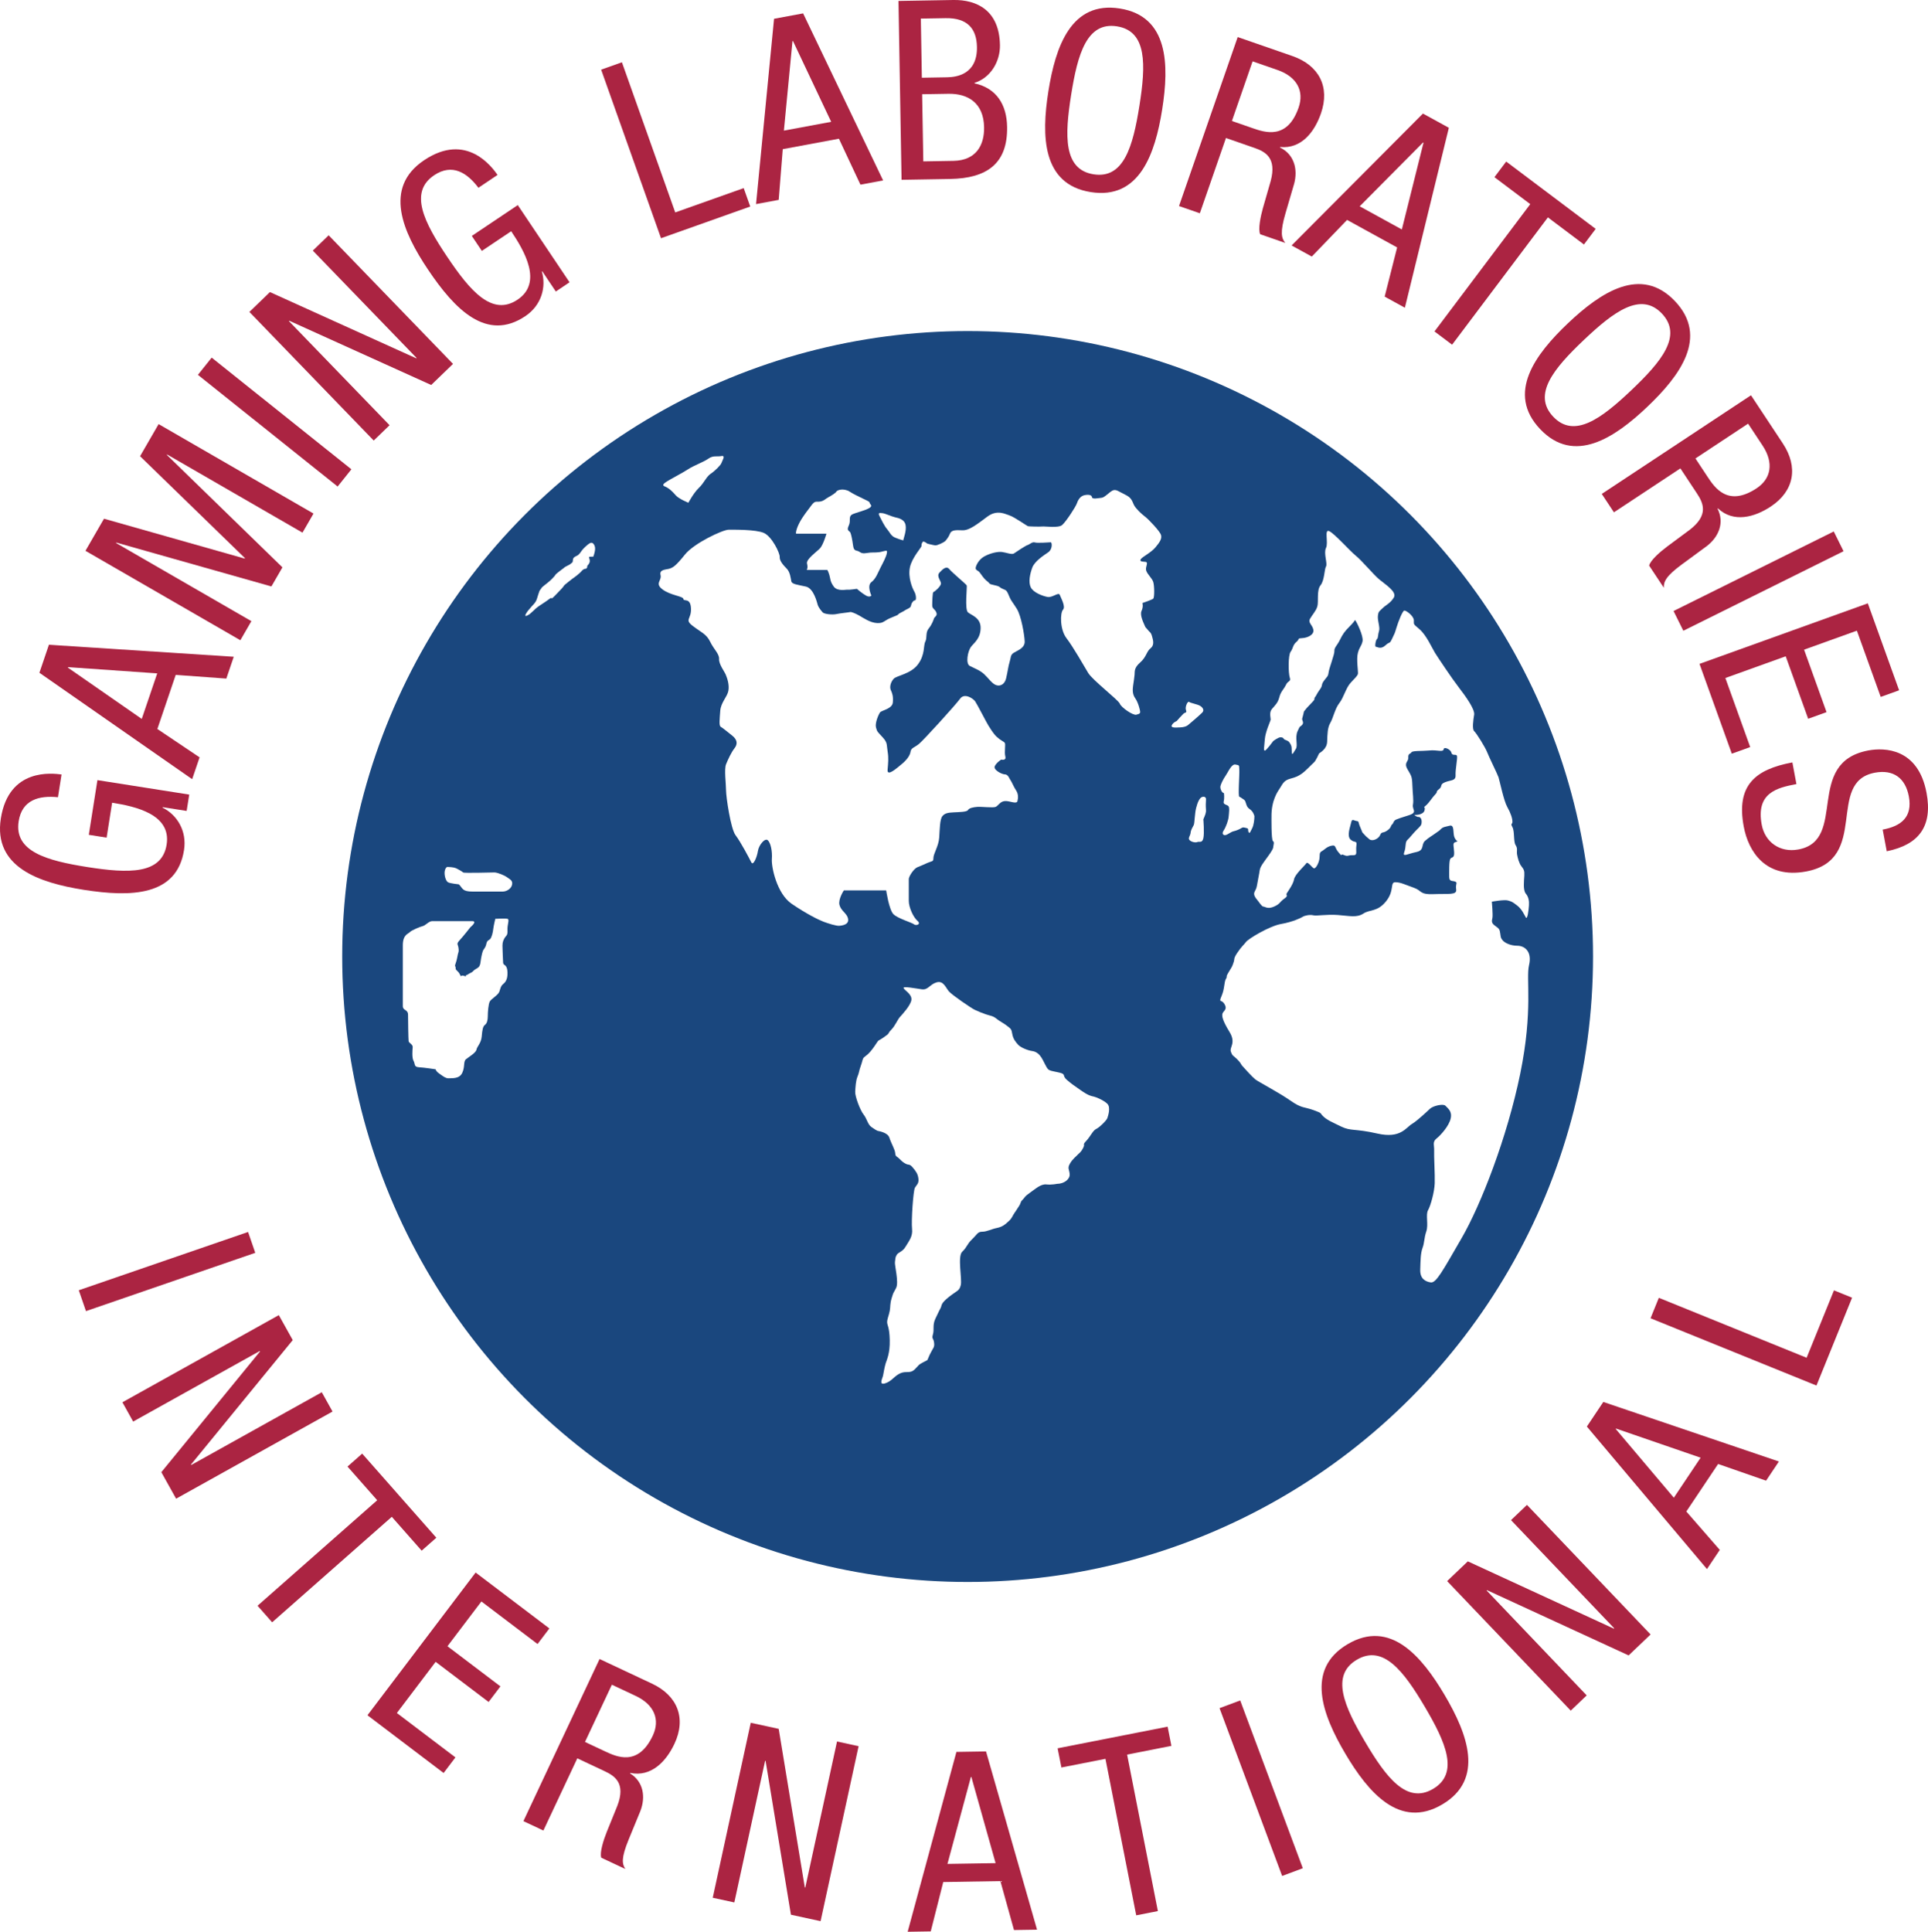 <svg xmlns="http://www.w3.org/2000/svg" xmlns:xlink="http://www.w3.org/1999/xlink" id="Layer_1" x="0px" y="0px" viewBox="0 0 100 100.189" style="enable-background:new 0 0 100 100.189;" xml:space="preserve" class="h04cetd22ce4o76d2r_er8"><style type="text/css">.h04cetd22ce4o76d2r_er8 .st0{fill:#1A477E;} .h04cetd22ce4o76d2r_er8 .st1{fill:#FFFFFF;} .h04cetd22ce4o76d2r_er8 .st2{fill:#AB2442;} </style><g>	<g>		<circle class="st0" cx="50.188" cy="49.608" r="32.438"></circle>		<path class="st1" d="M24.397,48.089c0,0,0.391-0.316,0.09-0.316s-1.91,0-2.075,0s-0.346,0.226-0.481,0.256   c-0.135,0.03-0.602,0.226-0.677,0.316c-0.075,0.09-0.361,0.12-0.361,0.677   c0,0.556,0,2.917,0,3.158c0,0.241,0.271,0.165,0.271,0.451s0.015,1.263,0.03,1.368   c0.015,0.105,0.226,0.165,0.211,0.316s-0.045,0.556,0.045,0.707c0.09,0.15,0,0.316,0.286,0.331   c0.286,0.015,0.857,0.105,0.857,0.105s0.023,0.105,0.155,0.196   c0.131,0.09,0.357,0.286,0.522,0.271s0.556,0.045,0.707-0.286c0.15-0.331,0.045-0.587,0.196-0.707   s0.511-0.331,0.541-0.496c0.03-0.165,0.241-0.331,0.271-0.677s0.06-0.526,0.165-0.602   s0.15-0.241,0.15-0.451s0.03-0.632,0.105-0.767c0.075-0.135,0.436-0.331,0.496-0.511   c0.06-0.18,0.075-0.286,0.18-0.376c0.105-0.09,0.256-0.211,0.241-0.632   c-0.015-0.421-0.211-0.331-0.226-0.481c-0.015-0.15-0.015-0.451-0.03-0.722   c-0.015-0.271,0-0.376,0.09-0.541c0.09-0.165,0.183-0.135,0.166-0.436   c-0.016-0.301,0.121-0.556,0-0.587c-0.121-0.03-0.633,0-0.633,0s-0.09,0.376-0.105,0.526   s-0.075,0.436-0.165,0.526c-0.09,0.09-0.15,0.045-0.196,0.256   c-0.045,0.211-0.15,0.271-0.18,0.361s-0.06,0.206-0.09,0.374   c-0.03,0.168-0.03,0.378-0.135,0.468c-0.105,0.09-0.165,0.09-0.256,0.18   c-0.09,0.09-0.075,0.075-0.196,0.135c-0.12,0.06-0.105,0.075-0.196,0.105   c-0.09,0.03,0.135,0.105-0.09,0.03c-0.226-0.075-0.135,0.12-0.226-0.075   c-0.09-0.196-0.234-0.211-0.222-0.331c0.012-0.12-0.072-0.045,0-0.241   c0.072-0.196,0.087-0.361,0.117-0.481c0.03-0.12,0.06-0.135,0.03-0.331   c-0.03-0.196-0.12-0.196,0.06-0.391C24.021,48.571,24.397,48.089,24.397,48.089z"></path>		<path class="st1" d="M23.796,45.864c0.211,0.196,0.15,0.376,0.722,0.376s1.323,0,1.549,0   c0.226,0,0.466-0.165,0.496-0.376s-0.12-0.256-0.256-0.361c-0.135-0.105-0.511-0.256-0.662-0.256   c-0.15,0-1.579,0.045-1.624,0c-0.045-0.045-0.279-0.18-0.388-0.226   c-0.108-0.045-0.364-0.06-0.424-0.06c-0.06,0-0.15,0.12-0.15,0.316s0.075,0.421,0.18,0.481   C23.345,45.819,23.796,45.864,23.796,45.864z"></path>		<path class="st1" d="M43.541,48.014c0.33-0.03,0.511-0.15,0.436-0.406   c-0.075-0.256-0.361-0.376-0.436-0.677c-0.075-0.301,0.227-0.752,0.227-0.752h2.195   c0,0,0.15,1.008,0.376,1.233c0.226,0.226,0.962,0.436,1.068,0.526c0.105,0.09,0.391,0,0.18-0.18   c-0.211-0.18-0.451-0.692-0.451-1.038c0-0.346,0-0.993,0-1.128s0.256-0.541,0.451-0.617   c0.196-0.075,0.286-0.12,0.526-0.226c0.241-0.105,0.301-0.045,0.301-0.256   c0-0.211,0.271-0.617,0.301-1.053c0.03-0.436,0.03-0.947,0.165-1.113   c0.135-0.165,0.316-0.18,0.586-0.196c0.271-0.015,0.685-0.015,0.741-0.12   c0.056-0.105,0.281-0.15,0.492-0.165s0.812,0.06,0.947,0s0.226-0.286,0.481-0.301   s0.602,0.18,0.647,0c0.045-0.18,0.045-0.376-0.075-0.556c-0.12-0.18-0.226-0.451-0.286-0.526   s-0.12-0.301-0.286-0.301c-0.165,0-0.632-0.241-0.526-0.436c0.105-0.196,0.331-0.331,0.331-0.331   s0.271,0.075,0.211-0.165c-0.06-0.241,0.03-0.632-0.03-0.707s-0.211-0.12-0.406-0.301   c-0.196-0.18-0.346-0.451-0.436-0.586c-0.09-0.135-0.587-1.113-0.692-1.263   c-0.105-0.15-0.556-0.451-0.782-0.135c-0.226,0.316-1.895,2.15-2.135,2.346   c-0.241,0.196-0.406,0.196-0.436,0.406C47.196,39.202,47,39.442,46.759,39.638   c-0.241,0.196-0.752,0.662-0.722,0.286c0.03-0.376,0.06-0.587,0-0.962   c-0.06-0.376,0-0.436-0.256-0.722c-0.256-0.286-0.286-0.271-0.346-0.511   c-0.06-0.241,0.135-0.677,0.211-0.782c0.075-0.105,0.632-0.18,0.662-0.511   c0.03-0.331-0.03-0.481-0.105-0.647c-0.075-0.165,0-0.421,0.15-0.586   c0.15-0.165,0.887-0.241,1.263-0.752c0.376-0.511,0.271-0.978,0.376-1.173   c0.105-0.196,0.001-0.466,0.173-0.677c0.173-0.211,0.248-0.436,0.278-0.526   c0.03-0.09,0.196-0.135,0.12-0.316c-0.075-0.18-0.211-0.18-0.211-0.361   c0-0.18,0.015-0.692,0.06-0.692s0.361-0.271,0.391-0.421c0.03-0.15-0.256-0.391-0.075-0.587   c0.18-0.196,0.361-0.361,0.511-0.18c0.15,0.18,0.872,0.782,0.902,0.842   c0.03,0.06-0.112,1.248,0.064,1.399c0.176,0.15,0.672,0.271,0.657,0.827   s-0.361,0.767-0.511,0.977c-0.15,0.211-0.286,0.857-0.045,0.978   c0.241,0.12,0.526,0.226,0.737,0.421s0.391,0.466,0.587,0.556c0.196,0.09,0.466,0.03,0.556-0.346   c0.09-0.376,0.105-0.602,0.18-0.842c0.075-0.241,0.03-0.361,0.226-0.481   c0.196-0.12,0.571-0.241,0.556-0.587s-0.18-1.323-0.406-1.684s-0.301-0.421-0.376-0.602   c-0.075-0.18-0.105-0.256-0.165-0.331s-0.226-0.09-0.346-0.196   c-0.12-0.105-0.481-0.105-0.541-0.196c-0.06-0.09-0.12-0.09-0.256-0.241   c-0.135-0.15-0.226-0.331-0.316-0.391c-0.09-0.06-0.15-0.08-0.135-0.183   c0.015-0.103,0.15-0.419,0.451-0.584c0.301-0.165,0.692-0.256,0.917-0.226   c0.226,0.03,0.511,0.15,0.617,0.075c0.105-0.075,0.602-0.406,0.707-0.436   c0.105-0.03,0.241-0.18,0.376-0.135c0.135,0.045,0.767-0.008,0.827-0.008   s0.105,0.354-0.135,0.52c-0.241,0.165-0.707,0.466-0.827,0.797   c-0.12,0.331-0.211,0.752-0.075,1.023s0.617,0.451,0.872,0.496   c0.256,0.045,0.571-0.271,0.632-0.105c0.06,0.165,0.316,0.602,0.165,0.767   c-0.15,0.165-0.165,1.023,0.18,1.474c0.346,0.451,0.902,1.429,1.128,1.805   c0.226,0.376,1.564,1.399,1.639,1.594s0.677,0.617,0.857,0.571   c0.18-0.045,0.211-0.075,0.196-0.18c-0.015-0.105-0.105-0.466-0.256-0.677   c-0.15-0.211-0.135-0.451-0.105-0.662c0.03-0.211,0.06-0.391,0.075-0.556   c0.015-0.165-0.038-0.346,0.289-0.632s0.327-0.571,0.538-0.737   c0.211-0.165,0.135-0.421,0.075-0.632s-0.12-0.196-0.211-0.316   c-0.09-0.12-0.12-0.105-0.165-0.226c-0.045-0.12-0.271-0.541-0.165-0.767   c0.105-0.226,0.045-0.406,0.045-0.406s0.489-0.165,0.56-0.226c0.071-0.06,0.064-0.677,0-0.872   c-0.064-0.196-0.305-0.391-0.365-0.587c-0.06-0.196,0.15-0.436-0.045-0.451   c-0.196-0.015-0.316-0.03-0.226-0.15c0.09-0.12,0.526-0.331,0.752-0.602   c0.226-0.271,0.346-0.451,0.286-0.647s-0.647-0.812-0.827-0.947   c-0.18-0.135-0.451-0.391-0.556-0.571c-0.105-0.18-0.105-0.391-0.451-0.556   c-0.346-0.165-0.496-0.316-0.677-0.226c-0.18,0.09-0.406,0.361-0.571,0.376   c-0.165,0.015-0.481,0.09-0.496-0.03c-0.015-0.12-0.18-0.15-0.391-0.105   s-0.331,0.241-0.391,0.421c-0.06,0.18-0.571,0.962-0.767,1.128s-0.887,0.06-1.023,0.075   c-0.135,0.015-0.707,0-0.752-0.015c-0.045-0.015-0.737-0.496-0.947-0.556   c-0.211-0.06-0.632-0.331-1.158,0.06c-0.526,0.391-0.932,0.722-1.293,0.707   c-0.361-0.015-0.571-0.015-0.647,0.18c-0.075,0.196-0.211,0.346-0.256,0.391   c-0.045,0.045-0.391,0.226-0.511,0.211c-0.12-0.015-0.406-0.09-0.406-0.09   s-0.15-0.12-0.211-0.105c-0.06,0.015-0.105,0.165-0.09,0.226   c0.015,0.06-0.496,0.602-0.602,1.113c-0.105,0.511,0.12,1.068,0.226,1.248   c0.105,0.18,0.105,0.421,0.06,0.451c-0.045,0.03-0.075-0.015-0.165,0.12   c-0.09,0.135-0.03,0.196-0.135,0.271c-0.105,0.075-0.12,0.06-0.241,0.135   s-0.015,0.015-0.241,0.135c-0.226,0.12,0.045,0.045-0.421,0.226   c-0.466,0.18-0.421,0.316-0.782,0.301c-0.361-0.015-0.722-0.271-0.932-0.391   c-0.211-0.12-0.421-0.196-0.466-0.18c-0.045,0.015-0.511,0.06-0.722,0.105s-0.632,0-0.707-0.09   c-0.075-0.09-0.211-0.241-0.256-0.391c-0.045-0.15-0.211-0.857-0.617-0.947   c-0.406-0.09-0.722-0.12-0.752-0.271c-0.03-0.15-0.06-0.481-0.241-0.662   s-0.376-0.406-0.361-0.602c0.015-0.196-0.406-1.068-0.827-1.248   c-0.421-0.18-1.519-0.165-1.82-0.165c-0.301,0-1.79,0.692-2.271,1.293   c-0.481,0.602-0.617,0.662-0.782,0.722c-0.165,0.06-0.556,0.03-0.481,0.331   s-0.316,0.436,0.105,0.752c0.421,0.316,1.068,0.346,1.083,0.496   c0.015,0.15,0.361-0.09,0.391,0.481c0.03,0.571-0.346,0.571,0.075,0.902   c0.421,0.331,0.722,0.421,0.917,0.827s0.481,0.632,0.466,0.902   c-0.015,0.271,0.271,0.632,0.346,0.812c0.075,0.18,0.196,0.526,0.135,0.842   s-0.391,0.602-0.421,1.038c-0.03,0.436-0.075,0.767,0.03,0.827   c0.105,0.06,0.301,0.226,0.587,0.451c0.286,0.226,0.286,0.451,0.12,0.662   c-0.165,0.211-0.331,0.571-0.436,0.827c-0.105,0.256,0,1.023,0,1.353   c0,0.331,0.241,2,0.496,2.331s0.707,1.188,0.812,1.399c0.105,0.211,0.301-0.286,0.346-0.587   c0.045-0.301,0.361-0.692,0.511-0.556c0.15,0.135,0.241,0.571,0.211,0.977   c-0.03,0.406,0.256,1.79,1.023,2.316c0.767,0.526,1.414,0.842,1.654,0.932   C42.955,47.894,43.374,48.029,43.541,48.014z"></path>		<path class="st1" d="M45.195,30.885c0,0-0.241-0.511,0-0.692c0.241-0.18,0.346-0.511,0.481-0.767   c0.135-0.256,0.286-0.556,0.316-0.707c0.03-0.15,0.045-0.196-0.211-0.12   c-0.256,0.075-0.438,0.045-0.64,0.06c-0.202,0.015-0.383,0.09-0.548-0.03   c-0.165-0.12-0.301,0-0.346-0.331s-0.09-0.541-0.135-0.662c-0.045-0.12-0.226-0.09-0.09-0.376   c0.135-0.286-0.06-0.481,0.226-0.602c0.286-0.12,1.083-0.286,0.917-0.481   c-0.165-0.196,0.135-0.06-0.556-0.391c-0.692-0.331-0.496-0.31-0.737-0.373   c-0.241-0.063-0.451,0.012-0.496,0.087s-0.241,0.196-0.406,0.286   c-0.165,0.09-0.241,0.196-0.436,0.226s-0.256-0.06-0.436,0.18   c-0.18,0.241-0.436,0.556-0.617,0.887c-0.18,0.331-0.226,0.602-0.18,0.602c0.045,0,1.564,0,1.564,0   s-0.165,0.571-0.331,0.752c-0.165,0.18-0.737,0.571-0.677,0.797   c0.06,0.226-0.015,0.331-0.015,0.331h1.068c0,0,0.045,0.06,0.105,0.256s0.03,0.331,0.226,0.602   s0.647,0.15,0.722,0.165c0.075,0.015,0.481-0.045,0.481-0.045s0.256,0.226,0.466,0.346   C45.12,31.006,45.195,30.885,45.195,30.885z"></path>		<path class="st1" d="M46.85,28.028c0-0.075,0.18-0.496,0.12-0.797   c-0.06-0.301-0.361-0.361-0.556-0.406s-0.496-0.196-0.647-0.211   c-0.15-0.015-0.241-0.03-0.15,0.15c0.09,0.18,0.258,0.526,0.392,0.677   c0.134,0.15,0.194,0.346,0.405,0.436C46.624,27.968,46.85,28.028,46.85,28.028z"></path>		<path class="st1" d="M35.706,26.073c0,0,0.271-0.511,0.541-0.767c0.271-0.256,0.391-0.587,0.617-0.737   c0.226-0.15,0.526-0.451,0.556-0.556c0.03-0.105,0.241-0.406,0-0.361   c-0.241,0.045-0.421-0.045-0.677,0.135s-0.767,0.361-1.038,0.541s-0.962,0.541-1.098,0.632   c-0.135,0.09-0.316,0.196-0.12,0.271c0.196,0.075,0.391,0.256,0.556,0.451   C35.21,25.878,35.706,26.073,35.706,26.073z"></path>		<path class="st1" d="M30.774,28.87c0.06-0.165,0.105-0.346,0.09-0.466   c-0.015-0.12-0.105-0.313-0.256-0.239c-0.15,0.074-0.391,0.329-0.421,0.375   c-0.03,0.045-0.15,0.226-0.241,0.271c-0.09,0.045-0.211,0.09-0.226,0.196   c-0.015,0.105,0,0.15-0.075,0.196c-0.075,0.045,0,0.03-0.211,0.135   c-0.211,0.105-0.12,0.075-0.271,0.18c-0.15,0.105-0.135,0.105-0.271,0.211   s-0.015,0.045-0.271,0.301s-0.511,0.391-0.556,0.496c-0.045,0.105-0.045-0.03-0.15,0.316   s-0.105,0.361-0.346,0.617c-0.241,0.256-0.451,0.571-0.226,0.466   c0.226-0.105,0.346-0.316,0.617-0.496c0.271-0.18,0.436-0.286,0.571-0.391   s-0.03,0.15,0.286-0.18c0.316-0.331,0.12-0.12,0.316-0.331c0.196-0.211,0-0.075,0.361-0.361   s0.15-0.105,0.436-0.331c0.286-0.226,0.211-0.226,0.331-0.301   c0.12-0.075,0.135,0.015,0.196-0.12c0.06-0.135-0.135,0.105,0.06-0.135   s-0.075-0.406,0.09-0.406S30.774,28.87,30.774,28.87z"></path>		<path class="st1" d="M61.031,37.397c0.06-0.075,0.256-0.286,0.346-0.376   c0.09-0.09,0.196-0.03,0.135-0.196c-0.06-0.165,0.09-0.481,0.165-0.421   c0.075,0.06,0.421,0.12,0.556,0.196c0.135,0.075,0.256,0.226,0.12,0.361s-0.586,0.526-0.737,0.647   c-0.15,0.12-0.421,0.12-0.481,0.12c-0.06,0-0.421,0.045-0.361-0.105   C60.835,37.472,61.031,37.397,61.031,37.397z"></path>		<path class="st1" d="M62.414,42.495c0.091-0.226,0.151-0.331,0.136-0.511   c-0.015-0.18-0.01-0.376,0.002-0.511s-0.093-0.18-0.213-0.135   c-0.12,0.045-0.226,0.269-0.301,0.571s-0.075,0.768-0.12,0.873s-0.15,0.241-0.165,0.406   c-0.015,0.165-0.15,0.271-0.06,0.376c0.09,0.105,0.318,0.15,0.415,0.105   c0.096-0.045,0.245,0.075,0.306-0.196C62.474,43.202,62.414,42.495,62.414,42.495z"></path>		<path class="st1" d="M63.407,41.096c-0.045-0.03-0.135-0.211-0.105-0.331   c0.03-0.12,0.135-0.346,0.271-0.541s0.301-0.617,0.511-0.571   c0.211,0.045,0.18,0.015,0.196,0.271c0.015,0.256-0.075,1.365,0,1.397   c0.075,0.032,0.105,0.062,0.241,0.152c0.135,0.09,0.075,0.346,0.286,0.481   c0.211,0.135,0.256,0.376,0.256,0.376c0,0.165-0.03,0.466-0.12,0.632   c-0.09,0.165-0.12,0.301-0.18,0.196c-0.06-0.105,0.03-0.18-0.105-0.211   c-0.135-0.03-0.18-0.06-0.271,0c-0.09,0.06-0.271,0.135-0.406,0.165   c-0.135,0.03-0.286,0.165-0.406,0.196c-0.12,0.03-0.226-0.06-0.105-0.241   c0.12-0.18,0.241-0.526,0.256-0.707c0.015-0.18,0.06-0.481-0.015-0.556   c-0.075-0.075-0.286-0.075-0.241-0.241c0.045-0.165,0.015-0.421,0.015-0.421L63.407,41.096z"></path>		<path class="st1" d="M65.948,42.375c-0.015-0.872,0.331-1.338,0.451-1.519   c0.12-0.18,0.18-0.376,0.511-0.466c0.331-0.09,0.421-0.135,0.617-0.271   c0.196-0.135,0.496-0.466,0.617-0.571c0.12-0.105,0.241-0.421,0.271-0.466   c0.03-0.045,0.406-0.211,0.421-0.617s0.015-0.722,0.165-0.977   c0.15-0.256,0.241-0.737,0.466-1.023c0.226-0.286,0.346-0.797,0.587-1.053   s0.346-0.361,0.376-0.451c0.03-0.09-0.09-0.767,0-1.098c0.09-0.331,0.18-0.331,0.241-0.602   c0.06-0.271-0.301-0.993-0.361-1.068c-0.06-0.075,0.045-0.06-0.271,0.256   c-0.316,0.316-0.391,0.436-0.541,0.737c-0.15,0.301-0.301,0.406-0.286,0.571   c0.015,0.165-0.271,0.887-0.301,1.113c-0.03,0.226-0.075,0.211-0.241,0.436   c-0.165,0.226-0.045,0.226-0.211,0.451s-0.18,0.316-0.256,0.406   c-0.075,0.09,0.045,0.06-0.12,0.233s-0.301,0.318-0.301,0.318l-0.15,0.186   c0,0-0.06,0.278-0.09,0.365s0.12,0.207-0.015,0.342s-0.075-0.015-0.226,0.316   c-0.15,0.331,0.03,0.737-0.09,0.917c-0.12,0.18-0.211,0.421-0.211,0.12   c0-0.301-0.045-0.331-0.12-0.451c-0.075-0.12-0.241-0.12-0.286-0.18s-0.06-0.09-0.18-0.09   s-0.376,0.196-0.376,0.196s-0.361,0.496-0.436,0.496c-0.075,0-0.03-0.196,0-0.587   s0.286-0.932,0.301-1.008s-0.09-0.376,0.06-0.556c0.15-0.18,0.316-0.316,0.391-0.617   c0.075-0.301,0.241-0.421,0.346-0.647c0.105-0.226,0.271-0.15,0.196-0.376   c-0.075-0.226-0.09-1.158,0.045-1.338s0.105-0.346,0.301-0.511   c0.196-0.165,0.015-0.18,0.301-0.196c0.286-0.015,0.627-0.18,0.577-0.436   c-0.05-0.256-0.291-0.361-0.171-0.571c0.12-0.211,0.301-0.391,0.376-0.632   s-0.045-0.842,0.165-1.098c0.211-0.256,0.196-0.827,0.286-0.978c0.09-0.15-0.135-0.692,0-0.962   s-0.105-0.993,0.165-0.872c0.271,0.12,1.068,1.023,1.384,1.278   c0.316,0.256,0.902,0.962,1.203,1.218c0.301,0.256,0.947,0.647,0.767,0.947   c-0.18,0.301-0.421,0.391-0.586,0.556s-0.211,0.15-0.241,0.391c-0.03,0.241,0.12,0.602,0.06,0.782   c-0.06,0.18-0.045,0.391-0.105,0.421c-0.06,0.03-0.135,0.406-0.06,0.406   c0.075,0,0.256,0.15,0.496-0.075s0.196-0.03,0.346-0.346s0.12-0.226,0.226-0.571   c0.105-0.346,0.316-0.872,0.406-0.887c0.09-0.015,0.481,0.271,0.496,0.496   c0.015,0.226-0.075,0.165,0.286,0.466c0.361,0.301,0.662,0.993,0.812,1.233   c0.15,0.241,0.872,1.323,1.233,1.79c0.361,0.466,0.842,1.142,0.797,1.413   c-0.045,0.271-0.114,0.752,0.003,0.858c0.117,0.105,0.569,0.827,0.674,1.098   c0.105,0.271,0.526,1.113,0.587,1.293c0.06,0.18,0.271,1.218,0.451,1.534   c0.18,0.316,0.271,0.602,0.271,0.767c0,0.165-0.12,0.06,0,0.286   c0.12,0.226,0.045,0.752,0.165,0.932c0.12,0.18,0.045,0.301,0.075,0.481   c0.03,0.18,0.105,0.466,0.226,0.617c0.12,0.15,0.165,0.226,0.15,0.481   c-0.015,0.256-0.075,0.752,0.075,0.932s0.18,0.391,0.165,0.617s-0.075,0.767-0.165,0.617   s-0.196-0.421-0.451-0.617s-0.271-0.196-0.466-0.256c-0.196-0.06-0.842,0.06-0.842,0.06   s0.06,0.684,0.03,0.838c-0.03,0.154-0.075,0.262,0.135,0.411   c0.211,0.149,0.241,0.179,0.271,0.405c0.03,0.226,0.03,0.226,0.12,0.346   c0.09,0.12,0.391,0.286,0.767,0.286s0.774,0.301,0.605,1.008c-0.169,0.707,0.222,2.316-0.455,5.624   s-2.045,6.812-3.038,8.527c-0.993,1.714-1.323,2.346-1.609,2.301   c-0.286-0.045-0.556-0.196-0.541-0.662c0.015-0.466,0.015-0.842,0.12-1.128   c0.105-0.286,0.075-0.496,0.196-0.857c0.12-0.361-0.045-0.857,0.09-1.098   c0.135-0.241,0.331-0.947,0.346-1.399c0.015-0.451-0.045-1.414-0.03-1.684   s-0.105-0.451,0.12-0.632c0.226-0.18,0.647-0.647,0.737-1.038   c0.09-0.391-0.165-0.541-0.271-0.662s-0.632,0-0.797,0.15c-0.165,0.15-0.647,0.617-0.947,0.797   c-0.301,0.18-0.586,0.767-1.775,0.496s-1.384-0.12-1.88-0.361   c-0.496-0.241-0.722-0.331-0.932-0.526c-0.211-0.196-0.015-0.15-0.511-0.331   c-0.496-0.18-0.602-0.075-1.203-0.496c-0.602-0.421-1.669-0.978-1.82-1.098   c-0.15-0.12-0.632-0.647-0.692-0.722s-0.045-0.12-0.256-0.331   c-0.211-0.211-0.226-0.135-0.316-0.376c-0.09-0.241,0.286-0.451-0.075-1.038   c-0.361-0.587-0.436-0.872-0.331-1.008c0.105-0.135,0.211-0.211,0.06-0.451   c-0.15-0.241-0.301-0.015-0.135-0.406c0.165-0.391,0.12-0.707,0.226-0.887   c0.105-0.18-0.06-0.015,0.15-0.361s0.165-0.271,0.241-0.481   c0.075-0.211-0.021-0.18,0.2-0.511c0.221-0.331,0.326-0.391,0.447-0.556   c0.12-0.165,1.218-0.827,1.82-0.932c0.602-0.105,1.038-0.316,1.128-0.376   c0.09-0.06,0.361-0.12,0.541-0.075c0.18,0.045,0.677-0.06,1.278-0.015   c0.602,0.045,0.977,0.15,1.323-0.075c0.346-0.226,0.722-0.075,1.173-0.632   c0.451-0.556,0.196-0.993,0.481-0.993s0.526,0.135,0.962,0.286   c0.436,0.15,0.271,0.361,1.038,0.331c0.767-0.03,1.203,0.06,1.158-0.241   c-0.045-0.301,0.09-0.346-0.045-0.406s-0.316,0.015-0.316-0.241s-0.015-0.842,0.06-0.947   c0.075-0.105,0.211-0.015,0.196-0.331c-0.015-0.316-0.09-0.476,0.045-0.524s0.135-0.048,0.135-0.048   s-0.12-0.06-0.18-0.256c-0.06-0.196,0.015-0.617-0.226-0.556s-0.346,0.06-0.466,0.18   c-0.12,0.12-0.045,0.045-0.271,0.211c-0.226,0.165-0.316,0.196-0.541,0.391   c-0.226,0.196-0.015,0.496-0.466,0.587s-0.722,0.286-0.617,0c0.105-0.286,0.03-0.511,0.165-0.632   c0.135-0.12,0.256-0.301,0.466-0.511c0.211-0.211,0.271-0.241,0.271-0.436   c0-0.196-0.12-0.256-0.165-0.241s-0.256-0.105-0.196-0.105c0.06,0,0.451,0,0.511-0.241   c0.06-0.241-0.12-0.09,0.06-0.241c0.18-0.15,0.346-0.436,0.496-0.586   c0.15-0.15,0-0.12,0.196-0.271c0.196-0.15,0.015-0.241,0.316-0.361s0.556-0.06,0.541-0.361   c-0.015-0.301,0.105-0.857,0.075-0.993c-0.03-0.135-0.241,0.015-0.286-0.165   c-0.045-0.18-0.316-0.286-0.376-0.241c-0.06,0.045,0.015,0.15-0.226,0.135   s-0.301-0.045-0.602-0.015c-0.301,0.03-0.827,0-0.872,0.09c-0.045,0.09-0.18,0.045-0.165,0.271   c0.015,0.226-0.241,0.256-0.045,0.602c0.196,0.346,0.241,0.361,0.256,0.827   c0.015,0.466,0.075,0.767,0.03,1.023c-0.045,0.256,0.256,0.391-0.211,0.541   c-0.466,0.15-0.481,0.151-0.647,0.218c-0.165,0.067-0.135,0.188-0.226,0.263   c-0.09,0.075-0.015,0.15-0.256,0.316c-0.241,0.165-0.271,0.026-0.361,0.231   s-0.406,0.34-0.556,0.22s-0.211-0.18-0.316-0.301c-0.105-0.12-0.015,0-0.15-0.301   c-0.135-0.301-0.06-0.331-0.196-0.346s-0.241-0.15-0.286,0.075   c-0.045,0.226-0.241,0.692-0.03,0.887c0.211,0.196,0.346,0.015,0.301,0.316   c-0.045,0.301,0.09,0.511-0.18,0.496c-0.271-0.015-0.241,0.09-0.481-0.015   c-0.241-0.105,0.015,0.18-0.241-0.105c-0.256-0.286-0.135-0.421-0.376-0.376   c-0.241,0.045-0.346,0.18-0.466,0.256s-0.165,0.075-0.165,0.331s-0.196,0.632-0.301,0.586   c-0.105-0.045-0.316-0.376-0.391-0.256c-0.075,0.12-0.587,0.571-0.632,0.827   s-0.301,0.602-0.376,0.722c-0.075,0.12,0.12,0.105-0.135,0.286s-0.196,0.26-0.526,0.408   c-0.331,0.148-0.466,0.002-0.556,0c-0.09-0.002-0.226-0.243-0.331-0.363   c-0.105-0.12-0.18-0.256-0.135-0.376c0.045-0.12,0.105-0.165,0.135-0.361   c0.03-0.196,0.09-0.451,0.12-0.647c0.03-0.196,0.03-0.241,0.15-0.436   c0.12-0.196,0.556-0.722,0.571-0.887c0.015-0.165,0.075-0.256-0.015-0.331   C65.933,43.548,65.948,42.375,65.948,42.375z"></path>		<path class="st1" d="M54.82,61.398c0.376,0,0.677-0.241,0.662-0.496   c-0.015-0.256-0.135-0.301,0.015-0.556c0.15-0.256,0.316-0.361,0.391-0.451   c0.075-0.09,0.15-0.09,0.286-0.346c0.135-0.256-0.06-0.135,0.165-0.376   c0.226-0.241,0.346-0.541,0.511-0.617c0.165-0.075,0.541-0.436,0.587-0.571   c0.045-0.135,0.18-0.556,0-0.737c-0.18-0.18-0.571-0.346-0.707-0.376   c-0.135-0.03-0.271-0.045-0.677-0.331s-0.421-0.286-0.707-0.526   c-0.286-0.241-0.015-0.301-0.421-0.391c-0.406-0.09-0.481-0.09-0.571-0.18   c-0.09-0.09-0.226-0.421-0.331-0.587s-0.256-0.316-0.481-0.346   c-0.226-0.03-0.602-0.18-0.737-0.331s-0.256-0.301-0.301-0.556   c-0.045-0.256-0.06-0.256-0.271-0.421c-0.211-0.165-0.376-0.226-0.556-0.376   c-0.18-0.15-0.346-0.15-0.556-0.226c-0.211-0.075-0.361-0.135-0.556-0.226   c-0.196-0.09-1.173-0.767-1.338-0.947c-0.165-0.18-0.286-0.587-0.647-0.481   c-0.361,0.105-0.436,0.406-0.767,0.361c-0.331-0.045-1.008-0.18-0.947-0.06   c0.06,0.12,0.436,0.316,0.406,0.602c-0.03,0.286-0.481,0.767-0.602,0.902   s-0.241,0.451-0.451,0.662c-0.211,0.211-0.015,0.135-0.391,0.391   c-0.376,0.256-0.18,0.03-0.481,0.466c-0.301,0.436-0.466,0.496-0.541,0.571   s-0.075,0.211-0.165,0.451c-0.09,0.241-0.075,0.331-0.165,0.541   c-0.09,0.211-0.105,0.541-0.12,0.782c-0.015,0.241,0.256,0.962,0.436,1.188   c0.18,0.226,0.211,0.511,0.406,0.647s0.271,0.18,0.316,0.196   c0.045,0.015,0.526,0.075,0.617,0.361c0.09,0.286,0.286,0.602,0.301,0.797   c0.015,0.196,0.075,0.15,0.211,0.286s0.196,0.196,0.346,0.271c0.15,0.075,0.18-0.015,0.346,0.18   c0.165,0.196,0.271,0.331,0.301,0.587c0.03,0.256-0.09,0.316-0.18,0.466   c-0.09,0.15-0.196,1.729-0.15,2.135c0.045,0.406-0.165,0.632-0.331,0.917   c-0.165,0.286-0.376,0.286-0.466,0.436c-0.09,0.15-0.06,0.196-0.09,0.361   c-0.03,0.165,0.211,1.053,0.06,1.353c-0.15,0.301-0.12,0.165-0.226,0.511   c-0.105,0.346-0.06,0.436-0.105,0.677c-0.045,0.241-0.135,0.421-0.135,0.587   c0,0.165,0.12,0.241,0.135,0.932c0.015,0.692-0.15,1.008-0.211,1.203   c-0.06,0.196-0.105,0.481-0.135,0.632s-0.241,0.511,0.105,0.406   c0.346-0.105,0.481-0.391,0.797-0.526c0.316-0.135,0.496,0.045,0.752-0.211   c0.256-0.256,0.135-0.196,0.436-0.361s0.15-0.015,0.331-0.391s0.256-0.361,0.226-0.617   c-0.03-0.256-0.135-0.18-0.06-0.436c0.075-0.256-0.03-0.466,0.12-0.797   c0.15-0.331,0.226-0.466,0.286-0.586c0.06-0.12-0.015-0.211,0.421-0.556   c0.436-0.346,0.541-0.301,0.617-0.617c0.075-0.316-0.18-1.489,0.075-1.729   c0.256-0.241,0.241-0.391,0.511-0.647s0.286-0.391,0.527-0.391s0.466-0.135,0.767-0.196   c0.301-0.06,0.436-0.196,0.617-0.361c0.18-0.165,0.18-0.271,0.301-0.436   s-0.015,0.015,0.18-0.271s0.075-0.241,0.226-0.391s0.075-0.15,0.376-0.361   c0.301-0.211,0.571-0.466,0.857-0.436C54.549,61.458,54.82,61.398,54.82,61.398z"></path>	</g>	<g>		<path class="st2" d="M3.006,41.347c-0.971-0.1-1.862,0.128-2.038,1.244   c-0.247,1.566,1.441,2.042,3.558,2.376c2.118,0.334,3.87,0.399,4.117-1.166   c0.247-1.566-1.609-1.977-2.828-2.169L5.53,43.442l-0.924-0.146l0.447-2.836l4.762,0.75   l-0.134,0.847l-1.245-0.196l-0.004,0.026c0.744,0.367,1.271,1.2,1.113,2.201   c-0.376,2.387-2.74,2.449-5.205,2.06c-2.31-0.364-4.695-1.174-4.296-3.702   c0.415-2.631,2.671-2.341,3.148-2.279L3.006,41.347z"></path>		<path class="st2" d="M2.044,34.892l0.493-1.452l9.587,0.622l-0.385,1.132l-2.625-0.192L8.162,37.808   l2.19,1.471l-0.385,1.132L2.044,34.892z M7.352,37.286l0.803-2.362l-4.625-0.323l-0.008,0.025   L7.352,37.286z"></path>		<path class="st2" d="M4.432,28.567l0.962-1.665l7.298,2.068l0.013-0.023l-5.44-5.286l0.962-1.665   l8.034,4.639l-0.572,0.99l-7.022-4.054l-0.013,0.022l5.995,5.832l-0.572,0.99L6.03,28.139   l-0.013,0.022l7.022,4.054l-0.572,0.99L4.432,28.567z"></path>		<path class="st2" d="M10.265,19.441l0.714-0.893l7.247,5.792l-0.714,0.893L10.265,19.441z"></path>		<path class="st2" d="M12.936,16.178l1.065-1.03l7.588,3.436l0.019-0.018l-5.383-5.568l0.822-0.795   l6.449,6.67L22.365,19.967l-7.36-3.331l-0.019,0.018l5.22,5.399l-0.822,0.795L12.936,16.178z"></path>		<path class="st2" d="M24.814,9.739c-0.586-0.78-1.358-1.279-2.297-0.65   c-1.317,0.883-0.52,2.445,0.674,4.225c1.194,1.781,2.336,3.111,3.653,2.228   c1.317-0.883,0.357-2.524-0.33-3.549l-1.522,1.02l-0.521-0.777l2.385-1.599l2.685,4.004   l-0.712,0.478l-0.702-1.047l-0.022,0.014c0.236,0.796-0.017,1.748-0.859,2.312   c-2.007,1.346-3.659-0.347-5.048-2.419c-1.303-1.942-2.329-4.242-0.203-5.668   c2.212-1.483,3.533,0.369,3.811,0.761L24.814,9.739z"></path>		<path class="st2" d="M31.18,3.613l1.077-0.383l2.766,7.787l3.551-1.261l0.339,0.955l-4.628,1.644   L31.18,3.613z"></path>		<path class="st2" d="M40.148,0.974l1.507-0.28l4.149,8.664l-1.175,0.219l-1.117-2.383l-2.912,0.542   l-0.211,2.63l-1.175,0.219L40.148,0.974z M40.658,6.774l2.453-0.456l-1.982-4.191l-0.026,0.005   L40.658,6.774z"></path>		<path class="st2" d="M46.602,0.049l2.845-0.049c1.208-0.021,2.387,0.531,2.418,2.337   c0.015,0.844-0.478,1.698-1.318,1.959l0,0.026c1.148,0.253,1.67,1.115,1.689,2.258   c0.032,1.884-1.02,2.669-2.956,2.702L46.761,9.325L46.602,0.049z M47.814,4.031l1.312-0.023   c0.481-0.008,1.57-0.144,1.545-1.573c-0.016-0.961-0.507-1.512-1.624-1.493l-1.286,0.022   L47.814,4.031z M47.889,8.37l1.559-0.027c1.208-0.021,1.61-0.846,1.594-1.743   c-0.022-1.273-0.849-1.753-1.849-1.736l-1.364,0.023L47.889,8.37z"></path>		<path class="st2" d="M60.28,5.67c-0.366,2.31-1.178,4.694-3.706,4.293   c-2.528-0.401-2.563-2.919-2.197-5.229s1.178-4.694,3.706-4.293   C60.611,0.842,60.646,3.36,60.28,5.67z M55.557,4.922c-0.336,2.118-0.403,3.87,1.163,4.118   c1.566,0.248,2.043-1.439,2.379-3.556c0.336-2.118,0.403-3.87-1.163-4.118   C56.371,1.118,55.893,2.805,55.557,4.922z"></path>		<path class="st2" d="M64.196,1.922l2.835,0.984c1.375,0.477,1.965,1.59,1.483,2.977   c-0.332,0.957-1.013,1.849-2.117,1.741l-0.009,0.025c0.731,0.35,0.943,1.125,0.733,1.891l-0.446,1.523   c-0.288,0.987-0.213,1.288-0.011,1.537l-1.301-0.452c-0.12-0.248,0.02-0.928,0.144-1.367l0.399-1.388   c0.332-1.233-0.306-1.536-0.858-1.728l-1.461-0.507l-1.355,3.903l-1.08-0.375L64.196,1.922z    M63.896,6.274l1.068,0.371c0.638,0.222,1.804,0.626,2.392-1.067   c0.298-0.859-0.091-1.6-1.098-1.949l-1.289-0.447L63.896,6.274z"></path>		<path class="st2" d="M73.804,5.89l1.344,0.738l-2.281,9.332l-1.048-0.576l0.646-2.551l-2.596-1.427   l-1.83,1.9l-1.048-0.576L73.804,5.89z M70.524,10.7l2.186,1.201l1.123-4.498l-0.023-0.013   L70.524,10.7z"></path>		<path class="st2" d="M75.317,17.877l-0.914-0.687l4.968-6.603l-1.858-1.398l0.609-0.81l4.641,3.491   l-0.609,0.81l-1.869-1.406L75.317,17.877z"></path>		<path class="st2" d="M85.436,21.104c-1.696,1.61-3.792,3.007-5.553,1.151   c-1.762-1.857-0.257-3.876,1.439-5.486c1.696-1.61,3.792-3.007,5.553-1.151   C88.637,17.475,87.132,19.494,85.436,21.104z M82.145,17.636c-1.555,1.476-2.675,2.825-1.584,3.975   c1.091,1.15,2.497,0.102,4.052-1.374c1.555-1.476,2.675-2.825,1.584-3.975   C85.106,15.113,83.7,16.16,82.145,17.636z"></path>		<path class="st2" d="M90.819,20.501l1.655,2.504c0.802,1.214,0.596,2.457-0.629,3.266   c-0.846,0.559-1.928,0.854-2.739,0.097l-0.022,0.014c0.368,0.722,0.066,1.467-0.566,1.947   l-1.279,0.939c-0.828,0.609-0.951,0.894-0.942,1.214L85.537,29.335   c0.055-0.27,0.579-0.726,0.945-0.998l1.16-0.86c1.012-0.778,0.69-1.406,0.368-1.894   l-0.853-1.29L83.71,26.571l-0.631-0.954L90.819,20.501z M87.938,23.777l0.623,0.943   c0.373,0.564,1.053,1.593,2.549,0.605c0.759-0.502,0.899-1.326,0.311-2.215l-0.752-1.138   L87.938,23.777z"></path>		<path class="st2" d="M95.112,27.564l0.508,1.024l-8.31,4.125l-0.508-1.024L95.112,27.564z"></path>		<path class="st2" d="M96.879,31.291l1.623,4.511l-0.954,0.343l-1.236-3.436l-2.739,0.985l1.165,3.24   L93.785,37.278l-1.165-3.24l-3.13,1.126l1.288,3.582l-0.954,0.343l-1.675-4.658L96.879,31.291z"></path>		<path class="st2" d="M97.65,43.026c0.958-0.179,1.557-0.649,1.357-1.721   c-0.177-0.945-0.793-1.411-1.764-1.23c-2.567,0.481-0.229,4.498-3.562,5.122   c-2.107,0.395-2.997-1.038-3.238-2.328c-0.399-2.133,0.582-2.964,2.523-3.328l0.21,1.124   c-1.022,0.191-2.108,0.461-1.8,2.108c0.167,0.894,0.935,1.464,1.906,1.282   c2.58-0.483,0.28-4.507,3.626-5.134c0.843-0.158,2.583-0.114,3.016,2.198   c0.325,1.737-0.395,2.691-2.063,3.03L97.65,43.026z"></path>	</g>	<g>		<path class="st2" d="M12.867,63.894l0.373,1.082l-8.781,3.023l-0.373-1.082L12.867,63.894z"></path>		<path class="st2" d="M14.462,68.207l0.722,1.295l-5.279,6.455l0.013,0.023l6.773-3.773l0.557,1   l-8.114,4.52l-0.766-1.375l5.119-6.261l-0.013-0.023l-6.568,3.659l-0.557-1L14.462,68.207z"></path>		<path class="st2" d="M14.116,84.138l-0.757-0.859l6.206-5.471l-1.54-1.747l0.761-0.671l3.845,4.362   l-0.761,0.671l-1.548-1.756L14.116,84.138z"></path>		<path class="st2" d="M24.669,81.557l3.825,2.899l-0.613,0.809l-2.913-2.208l-1.76,2.322l2.747,2.082   l-0.613,0.809l-2.747-2.082l-2.011,2.654l3.037,2.302l-0.613,0.809l-3.949-2.994L24.669,81.557z"></path>		<path class="st2" d="M31.098,86.042l2.72,1.278c1.319,0.619,1.789,1.789,1.164,3.119   c-0.431,0.918-1.203,1.734-2.291,1.511l-0.011,0.024c0.691,0.425,0.821,1.219,0.531,1.96   l-0.604,1.47c-0.39,0.952-0.347,1.26-0.172,1.529l-1.248-0.586   c-0.094-0.26,0.117-0.922,0.287-1.345l0.543-1.34c0.46-1.192-0.143-1.562-0.673-1.811   l-1.401-0.658l-1.759,3.744l-1.036-0.487L31.098,86.042z M30.342,90.343l1.024,0.481   c0.612,0.288,1.731,0.813,2.494-0.812c0.387-0.824,0.077-1.602-0.888-2.056l-1.236-0.581   L30.342,90.343z"></path>		<path class="st2" d="M38.94,89.349l1.449,0.315l1.354,8.227l0.025,0.005l1.646-7.576l1.119,0.243   l-1.972,9.075l-1.538-0.334l-1.314-7.979l-0.025-0.005l-1.596,7.347L36.968,98.424L38.94,89.349z"></path>		<path class="st2" d="M49.607,90.86l1.535-0.025l2.647,9.245l-1.196,0.019l-0.705-2.538l-2.965,0.048   l-0.648,2.56l-1.197,0.019L49.607,90.86z M49.142,96.669l2.497-0.04l-1.256-4.468l-0.026,0   L49.142,96.669z"></path>		<path class="st2" d="M60.056,99.115l-1.123,0.221l-1.596-8.117l-2.285,0.449l-0.196-0.995l5.705-1.122   l0.196,0.996l-2.297,0.452L60.056,99.115z"></path>		<path class="st2" d="M63.254,88.591l1.072-0.4l3.247,8.702l-1.072,0.4L63.254,88.591z"></path>		<path class="st2" d="M74.928,87.906c1.191,2.016,2.086,4.373-0.12,5.677   c-2.206,1.304-3.84-0.617-5.031-2.633c-1.191-2.016-2.086-4.373,0.12-5.677   C72.103,83.97,73.736,85.89,74.928,87.906z M70.807,90.342c1.092,1.848,2.158,3.243,3.524,2.435   c1.366-0.807,0.659-2.414-0.433-4.262c-1.092-1.848-2.158-3.243-3.524-2.435   C69.007,86.887,69.715,88.494,70.807,90.342z"></path>		<path class="st2" d="M75.059,82.001l1.073-1.024l7.573,3.49l0.019-0.018l-5.352-5.61l0.828-0.79   l6.411,6.72l-1.139,1.086l-7.345-3.384l-0.019,0.018l5.19,5.44l-0.828,0.79L75.059,82.001z"></path>		<path class="st2" d="M82.306,73.986l0.853-1.276l9.108,3.088l-0.665,0.995l-2.488-0.866l-1.649,2.465   l1.736,1.991l-0.665,0.995L82.306,73.986z M86.817,77.677l1.389-2.076l-4.388-1.511l-0.014,0.022   L86.817,77.677z"></path>		<path class="st2" d="M85.609,68.37l0.43-1.061l7.666,3.109l1.418-3.496l0.94,0.381l-1.848,4.556   L85.609,68.37z"></path>	</g></g></svg>